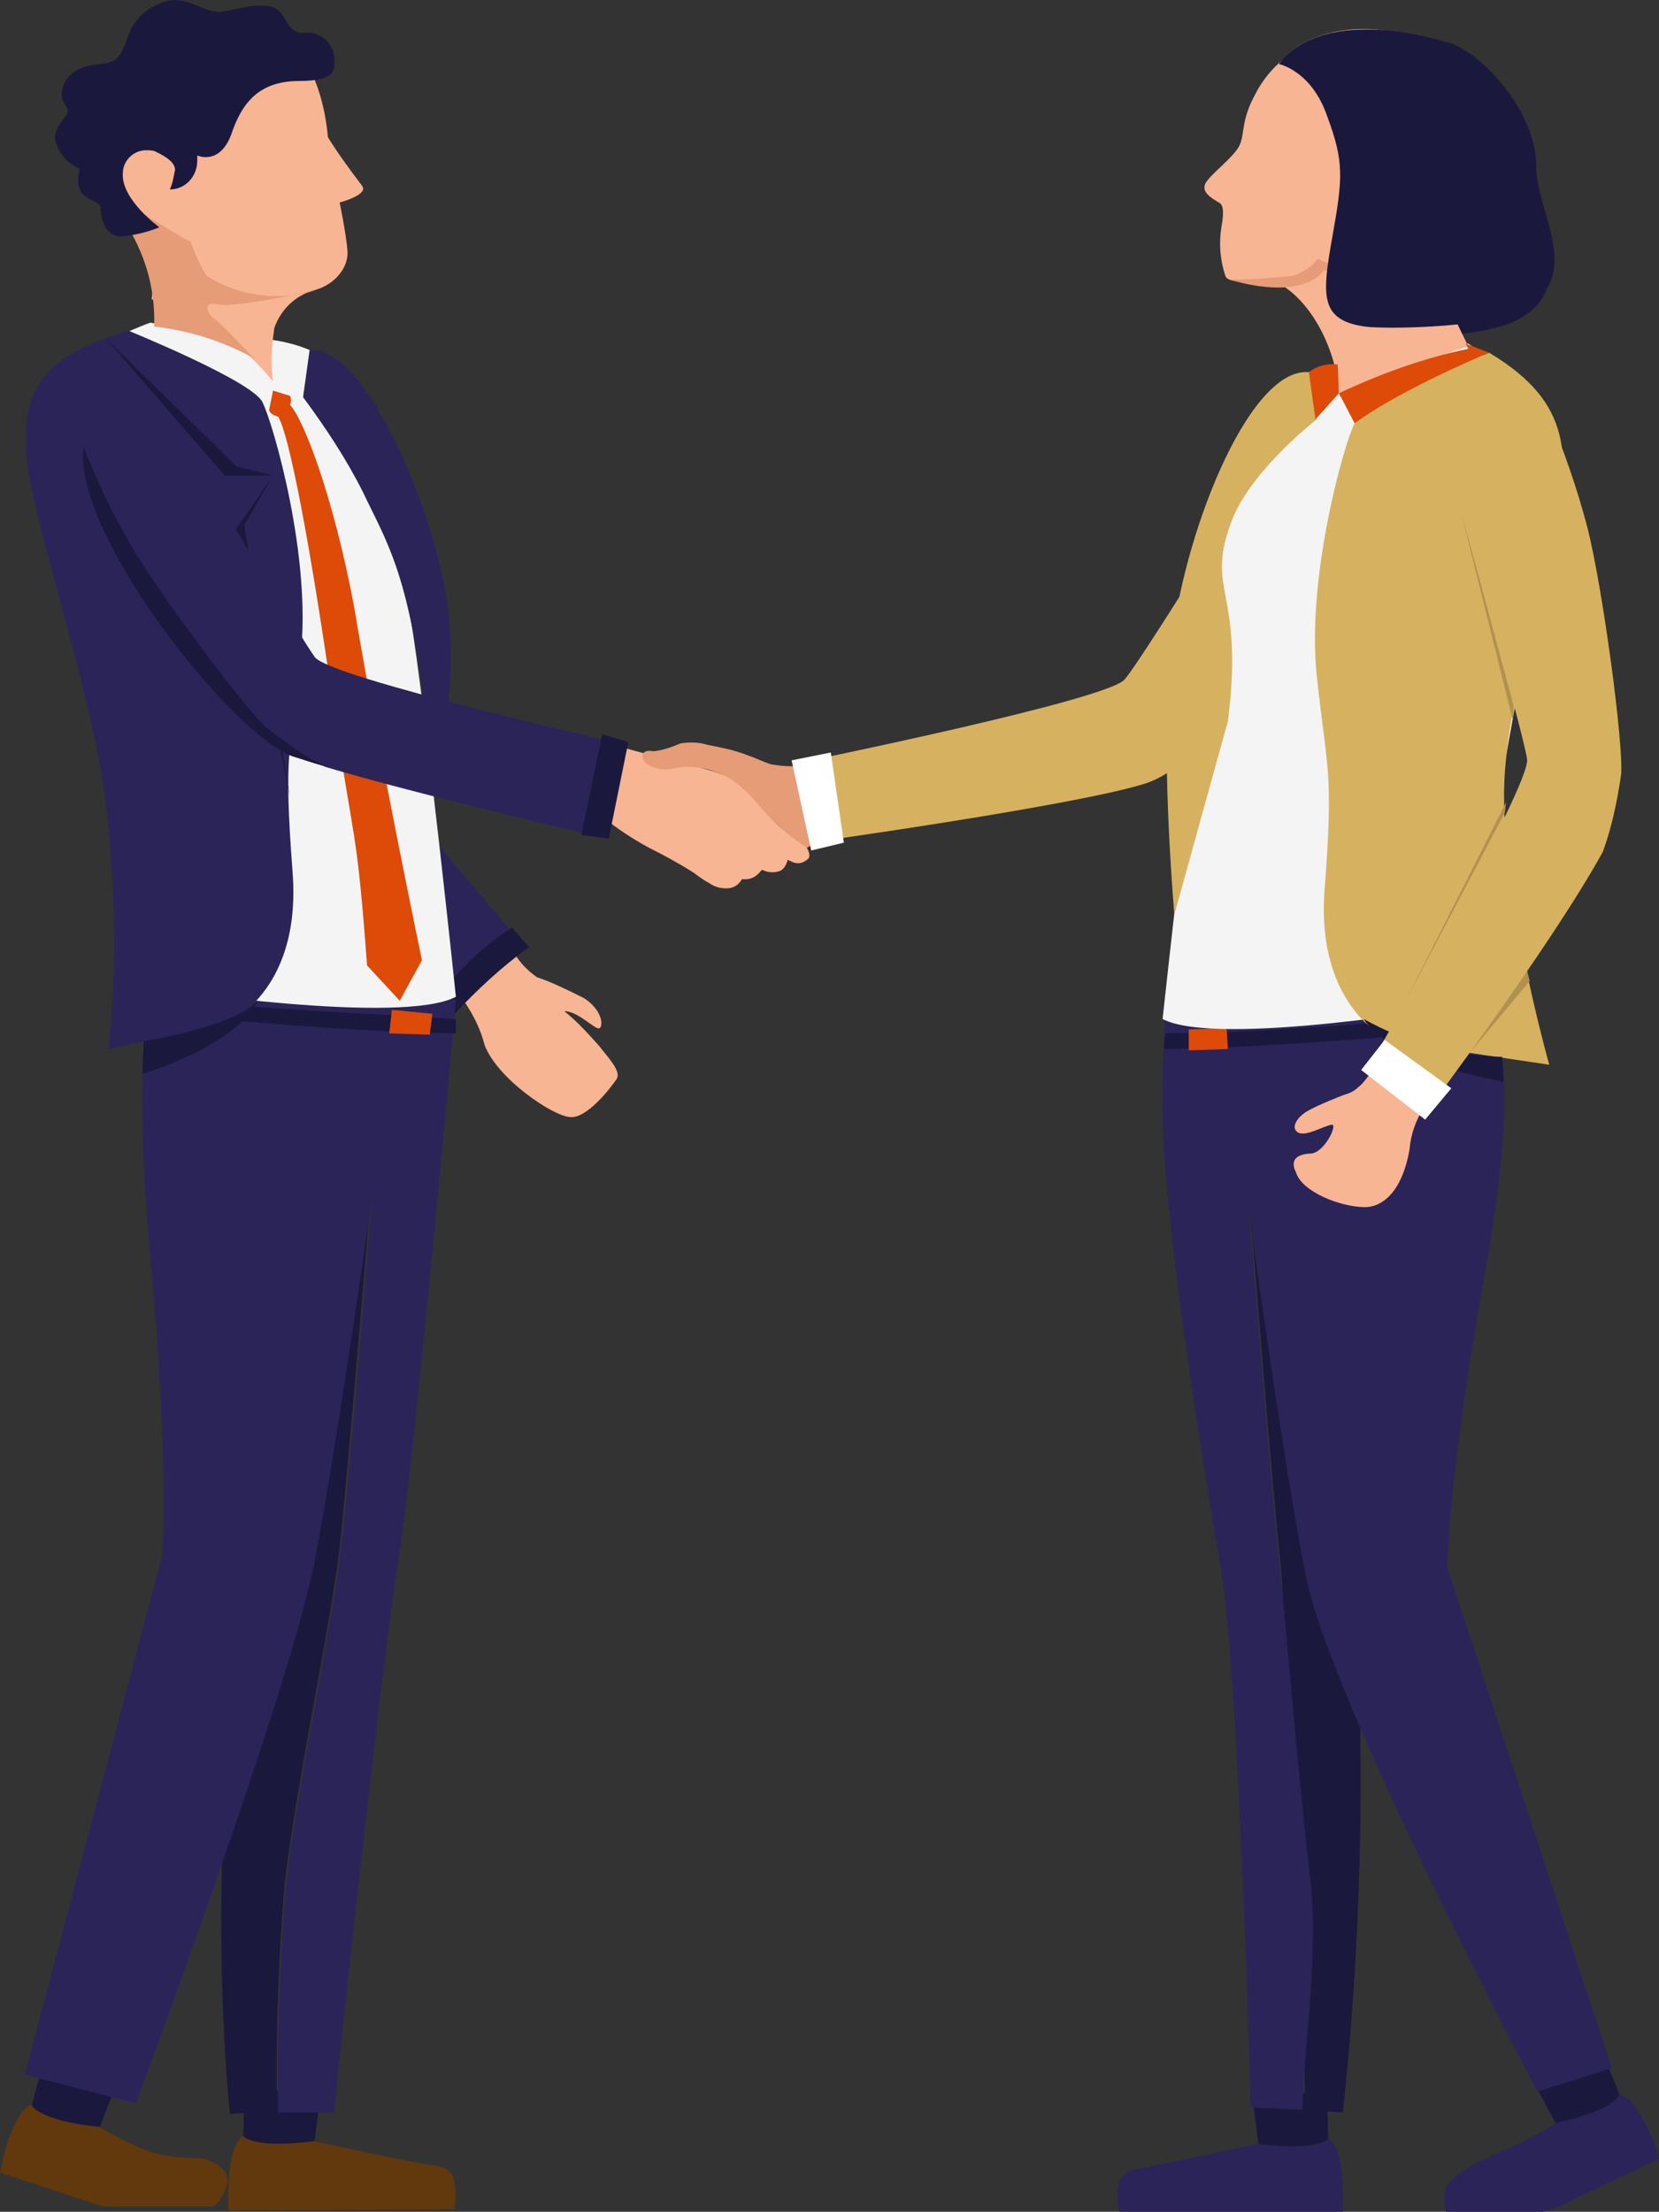 <?xml version="1.0" encoding="utf-8"?>
<!-- Generator: Adobe Illustrator 27.9.1, SVG Export Plug-In . SVG Version: 6.00 Build 0)  -->
<svg version="1.1" id="Group_542" xmlns="http://www.w3.org/2000/svg" xmlns:xlink="http://www.w3.org/1999/xlink" x="0px" y="0px"
	 width="127px" height="169.3px" viewBox="0 0 127 169.3" style="enable-background:new 0 0 127 169.3;" xml:space="preserve">
<rect x="0" y="0" width="127" height="169.3" fill="#333333" stroke="none"/>
<style type="text/css">
	.st0{clip-path:url(#SVGID_00000064334923547473437760000000413908293507905456_);}
	.st1{fill:#F7B594;}
	.st2{fill:#D6B260;}
	.st3{fill:#E59C77;}
	.st4{fill:#FFFFFF;}
	.st5{fill:#1B183D;}
	.st6{fill:#2B2459;}
	.st7{fill:#DE4A07;}
	.st8{fill:#F4F4F4;}
	.st9{fill:#B29150;}
	.st10{fill:#61390D;}
</style>
<g>
	<defs>
		<rect id="SVGID_1_" width="127" height="169.3"/>
	</defs>
	<clipPath id="SVGID_00000163781527839181398350000003898363668152191410_">
		<use xlink:href="#SVGID_1_"  style="overflow:visible;"/>
	</clipPath>
	<g id="Group_541" style="clip-path:url(#SVGID_00000163781527839181398350000003898363668152191410_);">
		<path id="Path_96" class="st1" d="M61.6,64.7c-0.3-0.3-0.7-0.6-1.1-0.8c-1.9-1.2-2.9-3.5-4.9-4.5c-0.7-0.3-1.5-0.5-2.2-0.7
			c-1.6-0.3-4.6-1.2-6.2-1.6v1.1c-0.7,1.7-0.1,2.8-1.1,4.3c1.1,0.9,2.3,1.7,3.6,2.4c1.2,0.6,2.3,1.2,3.4,1.9
			c0.4,0.3,0.8,0.6,1.2,0.8c0.4,0.3,0.9,0.4,1.3,0.4c0.5,0,0.9-0.2,1.2-0.7c0.1,0,0.2,0,0.3,0c0.5,0,0.9-0.3,1.2-0.7l0,0v0
			c0,0,0,0,0.1,0c0.4,0.2,0.8,0.2,1.2,0.1c0.4-0.1,0.6-0.5,0.7-0.9c0.1,0.1,0.2,0.1,0.2,0.1c0.5,0.3,1,0.2,1.4-0.2
			C62,65.6,62,65.1,61.6,64.7"/>
		<path id="Path_97" class="st2" d="M97.8,33.6c0,0-10.3,16.8-11.7,18.4c-1.3,1.6-25,6.4-25,6.4l0.9,6.1c0,0,20.1-2.8,25.6-4.5
			s13.5-14,13.5-14s6.4-4.7,3.2-10.6C101.1,29.6,97.8,33.6,97.8,33.6"/>
		<path id="Path_98" class="st3" d="M54.8,59.1c-0.7-0.3-1.5-0.4-2.3-0.4c-0.5,0-1.1,0.2-1.6,0.2c-0.5,0-1.1-0.2-1.5-0.5
			c-0.2-0.2-0.3-0.6-0.1-0.8c0.2-0.2,0.5-0.1,0.8-0.1c0.7-0.1,1.3-0.3,2-0.6c0.7-0.1,1.4-0.1,2,0.1c1,0.2,2.1,0.4,3.1,0.8
			c0.6,0.2,1.2,0.5,1.8,0.7c1.1,0.2,2.1,0.2,3.2,0c0.6,1.9,0.3,4.1,0.5,6.1c-0.3,0-0.7,0.1-0.9,0.3c-1.3-0.8-2.4-1.8-3.4-2.9
			c-0.5-0.6-1-1.2-1.6-1.7C56.1,59.7,55.5,59.3,54.8,59.1"/>
		<path id="Path_99" class="st4" d="M63.6,57.6l-3,0.6l1.5,6.9l2.5-0.6L63.6,57.6z"/>
		<path id="Path_100" class="st5" d="M101.6,160.3l0.1,4.2l-5.3,0.1l-0.6-4.6L101.6,160.3z"/>
		<path id="Path_101" class="st6" d="M101.7,163.7c0,0-0.7,1-5.4,0.4c0,0-7.5,1.6-8.7,1.8c-1.3,0.2-1.8,0.5-2,1.4
			c-0.1,0.7-0.1,1.4,0.1,2l17.1,0C102.8,169.3,103.1,164.7,101.7,163.7"/>
		<path id="Path_102" class="st5" d="M98,119.4c-0.6-5.5-2.1-24.5-2.1-24.5l-2.1-15.3l10-1.8l0.5,8.5c1.3,8.1-0.5,36.2-0.5,36.2
			c0.7,13.1,0.4,26.2-1,39.2l-2.9-0.2c0-3.5-0.3-10.9-1-16.6C97.9,137.3,98.6,124.9,98,119.4"/>
		<path id="Path_103" class="st6" d="M93.5,120.4c-0.8-4.8-3.2-18.9-4.2-29.6c-0.4-4.3-0.4-8.6-0.1-13h4.9l1.7,17.1
			c0,0,1.5,19,2.1,24.5c0.6,5.5,1.5,16.8,2.4,24.4c0.7,5.7-0.6,14.2-0.6,17.7l-4-0.2C95.8,161.3,94.8,128.3,93.5,120.4"/>
		<path id="Path_104" class="st5" d="M122.7,157.2l1.6,3.9l-4.9,2l-2.2-4.1L122.7,157.2z"/>
		<path id="Path_105" class="st6" d="M124,160.3c0,0-0.3,1.2-4.9,2.2c-1.1,0.7-2.2,1.3-3.3,1.8c-1.6,0.7-4.5,1.9-5.1,3.1
			c-0.2,0.6-0.2,1.3,0,1.9l7.4,0c0.9-0.2,1.8-0.6,2.7-1.1l6.3-3C127,165.2,125.7,160.8,124,160.3"/>
		<path id="Path_106" class="st6" d="M112.2,75.8c0,0,5.5-0.6,1.5,21.5c-2.9,16.1-2.9,22.7-2.9,22.7l12.6,38.3l-5.7,1.8
			c0,0-15.5-29.1-17.7-39.3c-1.1-5.4-2.8-16.6-4.1-26l-2.4-17.1L112.2,75.8z"/>
		<path id="Path_107" class="st6" d="M95.1,93.1c-1.1-7.6-1.9-13.9-1.9-13.9L95.1,93.1z"/>
		<path id="Path_108" class="st5" d="M94.1,79c0,0,10.4-0.5,16.4-1.2c0.2,0.4,0.2,0.8,0,1.2c0,0-12.6,1.2-21.4,1.3l0.1-1.2L94.1,79z
			"/>
		<path id="Path_109" class="st7" d="M90.9,78.8l3-0.1l0.1,1.6l-3,0.1V78.8z"/>
		<path id="Path_110" class="st8" d="M112.4,26.3c0,0,5.8,3.8,6.3,7.4s-4.5,31-7.1,43.3c0,0-18.4,3.2-22.6,1c0,0,2.4-22.3,3.6-29.4
			c1.2-7.1,0-19.6,10.6-20.9C107.9,27.1,112.4,26.3,112.4,26.3"/>
		<path id="Path_111" class="st2" d="M100.3,28.5l0.5,3.6c0,0-4.8,3.7-6.4,7.5c-2.3,5.7,0.9,5.3-0.4,15.6L89.9,70
			c0,0-1.2-13.6-0.2-20.9C90.9,39.8,95.9,27.9,100.3,28.5"/>
		<path id="Path_112" class="st2" d="M114,27c0,0-9.5,3.9-10.3,5.4s-3.7,11.8-2.9,19.3c0.8,7.5,1.3,7.2,0.6,16.4
			c-0.7,9.2,5.1,11.6,5.1,11.6l12.1,1.8c0,0-4-14.1-3.4-22.4c0.7-9,4.1-14.8,4.3-19.4S120.7,31,114,27"/>
		<path id="Path_113" class="st5" d="M104.4,78c3.2,1.8,6.9,2.8,10.6,2.9l0.1,1.9C115.1,82.8,106.3,81.3,104.4,78"/>
		<path id="Path_114" class="st5" d="M97.5,5.7c0,0,2.5,0.5,3.7,4c1.3,3.5,1.2,4.7,0.4,9.2s-1,6.4,2.5,6.9c1.6,0.2,8.8,0.1,11.6-1.1
			c5.5-2.4,1.5-7.5,1.5-11.2c0-4.4-4.6-9.1-7-9.5C110.2,4,101.2,1.1,97.5,5.7"/>
		<path id="Path_115" class="st1" d="M98.3,4.5c-0.9,0.7-1.7,1.7-2.2,2.7c-1.1,2-0.8,3-1.2,3.9c-0.4,0.9-2.2,2.2-2.6,2.9
			c-0.4,0.7,0.5,1.2,1,1.5c0.5,0.2,0.3,1.3,0.2,1.9c-0.2,1.2-0.1,2.5,0.3,3.7c0.2,0.7,2.2,0.3,3.5,0.4c1.3,0.2,4.7,3,5.3,8.9
			c0,0,5.3-2.4,9.8-3.9c0,0-2.2-4.3-2.4-5.8c-0.2-1.6,5-4.3,4.3-8.1c-0.8-4.6-2.1-6.9-4.9-9S100.5,1.8,98.3,4.5"/>
		<path id="Path_116" class="st3" d="M94.1,21.4c1.6,0,3.3-0.1,4.9-0.3c0.7-0.2,1.4-0.7,1.9-1.3c0.6,0.4,1.3,0.5,1.9,0.3
			c0.9-0.4,1.2-1.9,1.2-1.9l2,1.1l3,2.7l-0.1,0.9c-0.6,0.2-1.2,0.3-1.9,0.1c-0.8-0.3-1.4-1-1.6-1.9c-0.2-0.8-0.8-1.4-1.6-1.6
			c0,0-0.4,1.3-2.5,1.2C101.4,20.7,99.9,23.1,94.1,21.4"/>
		<path id="Path_117" class="st5" d="M97.9,4.9c0,0,2.5,0.5,3.7,4c1.3,3.5,1.2,4.7,0.4,9.2c-0.8,4.5-1,6.4,2.5,6.9
			c1.6,0.2,8.8,0.1,11.6-1.1c5.5-2.4,1.5-7.5,1.5-11.2c0-4.4-4.6-9.1-7-9.5C110.6,3.2,101.5,0.2,97.9,4.9"/>
		<path id="Path_118" class="st7" d="M114,27c0,0-6.6,2.7-10.3,5.4l-1.2-2.3c3.2-1.5,6.5-2.7,9.9-3.4l-0.2-0.4L114,27z"/>
		<path id="Path_119" class="st7" d="M102.5,30.1l-1.8,2l-0.5-3.6c0.6-0.5,1.4-0.7,2.2-0.6L102.5,30.1z"/>
		<path id="Path_120" class="st9" d="M115.8,55.1l-4.3-17.3l4.4,16.3L115.8,55.1z"/>
		<path id="Path_121" class="st9" d="M117.1,75.1l-4.6,5.5l4.4-6.3L117.1,75.1z"/>
		<path id="Path_122" class="st9" d="M115.3,61.4l-7.8,15.4l7.7-14.6L115.3,61.4z"/>
		<path id="Path_123" class="st2" d="M124.1,59.3c-0.3,2-0.7,4-1.4,5.9c-3.9,7.1-13.5,19.9-13.5,19.9l-4.5-3.3
			c0,0,12.5-21.6,12.2-23.7c-0.3-2.1-5.9-21.9-5.9-21.9s-1.4-7.3,6.1-5.3c0.5,0.1,1,0.4,1.4,0.7c1.2,2.8,2.2,5.7,3,8.7
			C122.7,45,124.3,57,124.1,59.3"/>
		<path id="Path_124" class="st1" d="M104,83.2c-0.3,0.3-0.7,0.5-1.1,0.6c0,0-2.1,0.8-2.9,1.3c-0.8,0.5-1.2,1.3-0.6,1.6
			c0.6,0.3,1.9-0.5,2.5-0.6c0.6-0.2-0.5,2.2-1.6,2.2c-1.9,0.1-1.1,1.4-1.1,1.4c0.4,1.5,3.4,2.7,5.3,2.7c1.2,0,2.8-1,3.4-4.4
			c0.1-1.2,0.5-2.3,1.1-3.2l-3.9-2.9C104.7,82.4,104.4,82.9,104,83.2"/>
		<path id="Path_125" class="st4" d="M106,79.6l5.1,3.7l-2,2.4l-4.9-3.8L106,79.6z"/>
		<path id="Path_126" class="st6" d="M27.8,32.8c0,0-2.6,18.4-2.6,20.4c0,2,14.9,19.2,14.9,19.2l-5.4,4.9c0,0-12.4-14.6-15.4-19.2
			s-2-18.1-2-18.1s-1.2-7.5,4.6-9.9S27.8,32.8,27.8,32.8"/>
		<path id="Path_127" class="st1" d="M39.4,73c0.4,0.7,1,1.3,1.7,1.8c1.2,0.4,2.4,1,3.6,1.6c1.4,0.9,1.5,2.1,1.2,2.3
			c-0.3,0.2-1.6-1.3-2.7-1.3c1,0.8,1.9,1.8,2.7,2.7c0.6,0.8,1.7,1.9,1.3,2.5c-0.4,0.6-2.3,3.1-3.6,2.9c-1.3-0.1-5.5-2.9-6.5-5.5
			c-0.3-1.2-0.9-2.4-1.6-3.4L39.4,73z"/>
		<path id="Path_128" class="st5" d="M39.2,71l1.3,1.5c-2.1,1.5-4,3.3-5.7,5.1l-1.2-1.3C35.1,74.2,37,72.4,39.2,71"/>
		<path id="Path_129" class="st5" d="M18.7,160.1l-0.1,4.3l5.4,0.1l0.6-4.6L18.7,160.1z"/>
		<path id="Path_130" class="st10" d="M18.6,163.5c0,0,0.7,1,5.4,0.4c0,0,7.5,1.6,8.8,1.8c1.3,0.1,1.9,0.5,2,1.4
			c0.1,0.7,0.1,1.4,0,2l-17.3,0.1C17.5,169.1,17.2,164.5,18.6,163.5"/>
		<path id="Path_131" class="st5" d="M3.3,157.9L2.2,162l5.2,1.4l1.7-4.3L3.3,157.9z"/>
		<path id="Path_132" class="st10" d="M2.4,161.1c0,0,0.4,1.2,5.2,1.7c1.3,0.8,2.7,1.5,4.2,2c1.7,0.5,3.5,0.3,4,0.5
			c1.2,0.5,1.7,1,1.6,1.8c-0.2,0.7-0.5,1.3-1,1.8H7.9L0,166.3C0,166.3,0.8,161.8,2.4,161.1"/>
		<path id="Path_133" class="st5" d="M26,118.4c0.6-5.5,2.2-24.7,2.2-24.7l2.1-15.4l-10-1.8l-0.6,8.6c-1.3,8.2-0.7,36.4-0.7,36.4
			c-3.6,20.3-1.4,40.3-1.4,40.3l3.6-0.2c-0.1-5.8,0.1-11.7,0.6-17.5C22.7,136.4,25.4,123.9,26,118.4"/>
		<path id="Path_134" class="st6" d="M30.5,119.4c1.3-8,4.4-42.9,4.4-42.9h-4.9l-1.7,17.3c0,0-1.5,19.1-2.2,24.7
			c-0.6,5.5-3.3,18-4.2,25.7c-0.5,5.8-0.7,11.7-0.6,17.5h4.3C25.5,161.6,29.2,127.4,30.5,119.4"/>
		<path id="Path_135" class="st6" d="M11.7,74.5c0,0-1.7,5.3-0.2,21.7s0.9,22.9,0.9,22.9L1.9,158.8l8.5,2.2c0,0,11.5-30.8,13.6-41.1
			c1.1-5.4,2.8-16.7,4.2-26.2l2.4-17.3L11.7,74.5z"/>
		<path id="Path_136" class="st6" d="M28.9,92c1.1-7.7,1.9-14,1.9-14L28.9,92z"/>
		<path id="Path_137" class="st5" d="M29.9,77.7c0,0-10.5-0.5-16.5-1.2c-0.2,0.4-0.2,0.8,0,1.2c0,0,12.6,1.3,21.5,1.4l0-1.1
			L29.9,77.7z"/>
		<path id="Path_138" class="st7" d="M33.1,77.6L30,77.3l-0.2,1.8l3.1,0.1L33.1,77.6z"/>
		<path id="Path_139" class="st8" d="M11.5,24.7c0,0-8.4,3-8.9,6.6s7.2,32.1,9.7,44.4c0,0,18.4,2.8,22.6,0.6c0,0-2.3-22-3.5-29.2
			c-1.2-7.2,0-19.7-10.7-21.1C16,25.4,11.5,24.7,11.5,24.7"/>
		<path id="Path_140" class="st1" d="M22.6,3.5c0,0,2.1,2.3,2.5,7c0.8,1.3,1.7,2.5,2.6,3.7c0.6,0.7-1.7,1.3-1.7,1.3s0.5,2.4,0.6,3.7
			s-1,2.6-2.5,3c-1.5,0.4-2.6,1.5-3.1,2.9c-0.2,1.4-0.3,2.7-0.1,4.1c-0.9-1.1-2-2.2-3.1-3.1c-1.8-1.5-3.9-2.5-6.2-3.2
			c0,0,0.6-2.3-1.9-5.6S5.5,9,8.4,6.1S19.5-0.4,22.6,3.5"/>
		<path id="Path_141" class="st3" d="M11.2,16.5c0,0,3.2,2,3.4,2c0.3,0.9,0.7,1.8,1.2,2.6c2.5,1.6,5.6,2,8.4,1.1
			c0,0-6.1,1.4-7.5,1.1c-1.3-0.3-0.8,0.8-0.3,1.1c0.4,0.2,3,3,3,3c-2.4-1.3-4.9-2.1-7.6-2.4c0.1-2.7-0.6-5.3-2-7.6
			C8.6,15.8,11.2,16.5,11.2,16.5"/>
		<path id="Path_142" class="st6" d="M9.8,25.3c0,0,9.6,3.9,10.3,5.5c0.8,1.6,3.8,11.9,2.9,19.5c-0.8,7.5-1.3,7.2-0.6,16.5
			s-5.2,11.6-5.2,11.6l-8.9,1.9C9,73.8,8.8,67.2,8,60.7c-1.3-9-5.8-21.6-6-26.2S3,27.4,9.8,25.3"/>
		<path id="Path_143" class="st6" d="M23.7,26.8l-0.5,3.6c1.7,2.3,3.3,4.7,4.6,7.3c1.8,3.8,3.4,6,4.7,16.3l0.6,4.5
			c0,0,1.9-3.7,1.3-11S28.1,26.3,23.7,26.8"/>
		<path id="Path_144" class="st5" d="M8.1,25.9l10,9.8l2.8,0.7h-3.7L8.1,25.9z"/>
		<path id="Path_145" class="st5" d="M20.9,36.4l-2.2,3.8L22.2,61L18,40.6L20.9,36.4z"/>
		<path id="Path_146" class="st5" d="M19.8,76.5c0,0-0.9,1.8-8.8,3.2l-0.1,2.5C10.9,82.2,18.1,80.1,19.8,76.5"/>
		<path id="Path_147" class="st7" d="M22.2,31c0.1-0.2,0.1-0.5,0-0.7l-1.3-0.4l-0.3,1.5c0.1,0.3,0.4,0.4,0.7,0.5
			c0.8,1.3,2.4,9.3,4.3,22.7c1.5,10.2,1.7,8.5,2.5,19.3l2.5,2.7l1.7-3.1c0,0-3.4-16.3-5.2-27.1C25.5,37.9,23.2,32,22.2,31"/>
		<path id="Path_148" class="st6" d="M20.3,55.7c1.4,1.1,3,2.1,4.6,3c7,2.1,21.2,5.4,21.2,5.4l1.4-7.2c0,0-22.2-5-23.4-6.6
			C23,48.8,13.4,32.8,13.4,32.8s-2.9-6-6.6,0.1c-0.2,0.4-0.4,0.9-0.4,1.3c1,2.6,2.2,5.1,3.6,7.5C12.2,45.6,18.8,54.3,20.3,55.7"/>
		<path id="Path_149" class="st5" d="M22.4,57.9c0.7,0.2,1.5,0.5,2.6,0.8c-1.6-0.8-3.2-1.9-4.6-3c-1.6-1.4-8.2-10.2-10.4-14
			c-1.4-2.4-2.6-4.9-3.6-7.5C5.5,40.7,17.6,56.1,22.4,57.9"/>
		<path id="Path_150" class="st5" d="M46.1,56.2l2,0.6l-1.5,7.4l-2.1-0.3L46.1,56.2z"/>
		<path id="Path_151" class="st5" d="M13,14.5c1.2,0,2.1-1,2.1-2.2c0-0.1,0-0.3,0-0.4c0,0,1.7,0.8,2.6-1.6c0.8-2.4,2.1-4.1,5.2-4.1
			s2.7-1.1,2.7-1.8c-0.1-1.1-1.1-2-2.2-1.9c0,0-0.1,0-0.1,0c-1.6,0.1-1.2-1.7-2.6-2s-3,0.4-4,0.4S14.7,0,13.3,0
			c-1.5,0.2-2.8,1.1-3.4,2.5C9.4,3.9,9.2,4.8,7.7,4.9S5.1,5.6,4.8,6.7s0.4,1.4,0.4,1.8c0,0.4-1,1.1-1,2.1c0.2,1,0.9,1.9,1.9,2.3
			C6,13.4,5.9,14,6.1,14.5c0.3,0.8,1.6,0.9,1.6,1.4c0,0.5,0.2,2.2,1.6,2.2c1-0.1,1.9-0.3,2.9-0.7c0,0-2.9-2.1-2.8-4.1
			c0-1,0.8-1.8,1.8-1.8c0.2,0,0.5,0,0.7,0.1c0.4,0.2,1.5,0.7,1.5,1.4C13.3,13.5,13.2,14.1,13,14.5"/>
	</g>
</g>
</svg>
